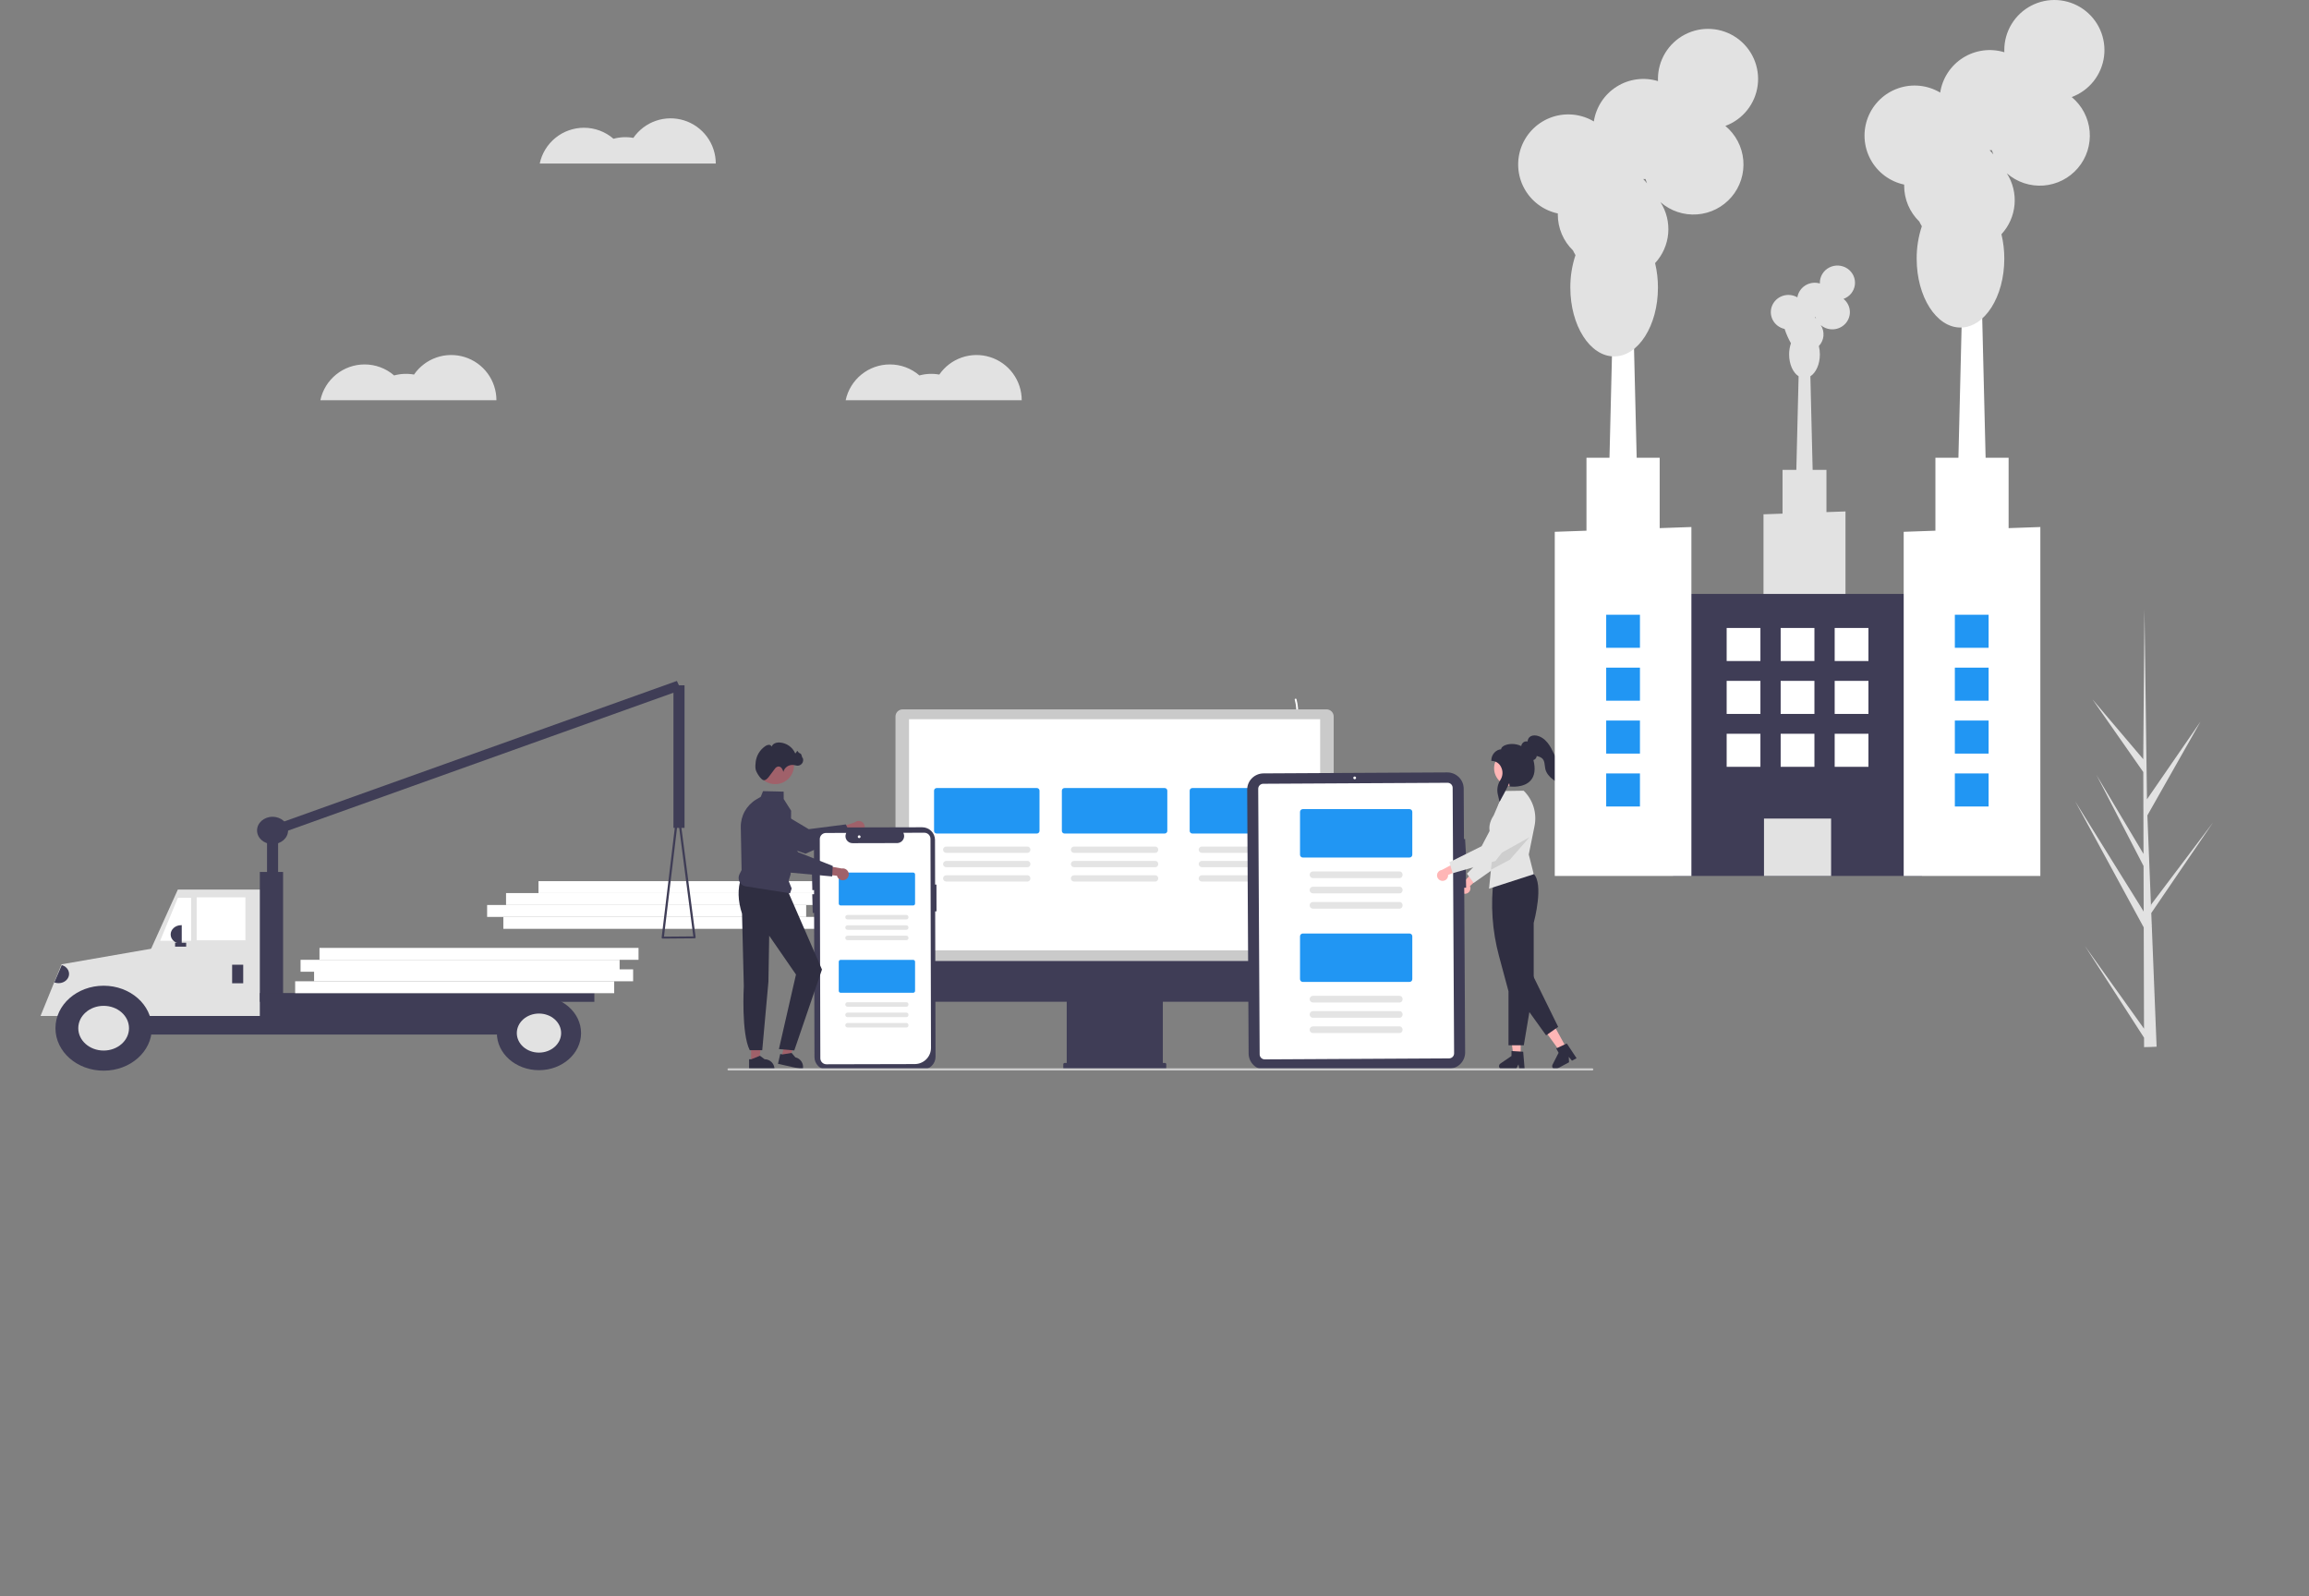 <svg width="800" height="553" viewBox="0 0 800 553" fill="none" xmlns="http://www.w3.org/2000/svg">
<rect x="0" y="0" width="800" height="553" fill="#808080" stroke="none"/>
<path d="M742.838 356.405L722.347 327.738L742.848 359.528L742.859 362.795C744.321 362.779 745.768 362.73 747.2 362.646L745.529 320.685L745.551 320.361L745.513 320.299L745.354 316.334L766.779 284.915L745.332 313.365L745.268 314.204L744.005 282.501L762.424 249.994L743.861 276.931L742.998 211.219L742.994 211L742.991 211.215L742.57 263.025L724.97 242.295L742.586 267.487L742.667 295.863L726.337 268.457L742.676 300.035L742.722 315.814L719 277.655L742.74 321.318L742.838 356.405Z" fill="#E2E2E2"/>
<path d="M174.395 321.809H284.934V317.68H174.395V321.809Z" fill="white"/>
<path d="M168.774 317.68H279.312V313.551H168.774V317.68Z" fill="white"/>
<path d="M175.329 313.551H285.867V309.422H175.329V313.551Z" fill="white"/>
<path d="M186.571 309.422H297.109V305.293H186.571V309.422Z" fill="white"/>
<path d="M92.517 311.068H96.356V287.046H92.517V311.068Z" fill="#3F3D56"/>
<path d="M92.506 286.742L93.949 289.876L235.972 239.06L234.528 235.925L92.506 286.742Z" fill="#3F3D56"/>
<path d="M21.516 346.931H54.906V335.427H21.516V346.931Z" fill="#3F3D56"/>
<path d="M24.588 358.434H189.234V345.577H24.588V358.434Z" fill="#3F3D56"/>
<path d="M51.645 352.006H91.175V308.192H61.623L51.645 330.29V352.006Z" fill="#E2E2E2"/>
<path d="M68.148 325.785H85.035V310.899H68.148V325.785Z" fill="white"/>
<path d="M55.484 325.954H66.231V311.068H61.625L55.484 325.954Z" fill="white"/>
<path d="M80.428 340.672H84.266V334.244H80.428V340.672Z" fill="#3F3D56"/>
<path d="M62.965 326.969H62.773C61.806 326.969 60.879 326.631 60.195 326.028C59.511 325.425 59.127 324.608 59.127 323.755C59.127 322.903 59.511 322.085 60.195 321.482C60.879 320.88 61.806 320.541 62.773 320.541H62.965V326.969Z" fill="#3F3D56"/>
<path d="M36.295 345.529C33.441 345.561 30.632 346.16 28.076 347.282C25.521 348.403 23.285 350.018 21.536 352.006H14.035L21.327 334.099L55.293 328.194L54.333 352.006H51.054C49.305 350.018 47.069 348.403 44.514 347.282C41.958 346.16 39.149 345.561 36.295 345.529Z" fill="#E2E2E2"/>
<path d="M35.91 370.952C45.13 370.952 52.605 364.363 52.605 356.235C52.605 348.107 45.13 341.518 35.91 341.518C26.689 341.518 19.215 348.107 19.215 356.235C19.215 364.363 26.689 370.952 35.91 370.952Z" fill="#3F3D56"/>
<path d="M35.908 363.981C40.761 363.981 44.695 360.513 44.695 356.235C44.695 351.957 40.761 348.489 35.908 348.489C31.055 348.489 27.121 351.957 27.121 356.235C27.121 360.513 31.055 363.981 35.908 363.981Z" fill="#E2E2E2"/>
<path d="M186.736 370.783C194.791 370.783 201.32 365.027 201.32 357.927C201.32 350.826 194.791 345.07 186.736 345.07C178.682 345.07 172.152 350.826 172.152 357.927C172.152 365.027 178.682 370.783 186.736 370.783Z" fill="#3F3D56"/>
<path d="M186.738 364.693C190.978 364.693 194.414 361.664 194.414 357.927C194.414 354.19 190.978 351.16 186.738 351.16C182.499 351.16 179.062 354.19 179.062 357.927C179.062 361.664 182.499 364.693 186.738 364.693Z" fill="#E2E2E2"/>
<path d="M90.022 353.359H98.082L98.082 302.102H90.022V353.359Z" fill="#3F3D56"/>
<path d="M90.025 347.1H205.93V344.055H90.025V347.1Z" fill="#3F3D56"/>
<path d="M60.666 327.984H64.504V326.631H60.666V327.984Z" fill="#3F3D56"/>
<path d="M229.338 325.082C229.302 325.047 229.274 325.005 229.257 324.96C229.24 324.914 229.235 324.866 229.24 324.819L234.533 280.694C234.543 280.612 234.588 280.535 234.658 280.479C234.728 280.423 234.819 280.392 234.913 280.392H234.915C235.009 280.392 235.1 280.422 235.171 280.477C235.241 280.533 235.286 280.609 235.297 280.691L241.021 324.724C241.027 324.772 241.022 324.819 241.006 324.865C240.99 324.91 240.963 324.951 240.927 324.987C240.892 325.023 240.848 325.051 240.799 325.071C240.75 325.09 240.697 325.101 240.643 325.101L229.626 325.193H229.622C229.569 325.193 229.516 325.183 229.467 325.164C229.418 325.145 229.374 325.117 229.338 325.082ZM234.931 283.819L230.049 324.513L240.21 324.428L234.931 283.819Z" fill="#3F3D56"/>
<path d="M21.398 334.36L21.578 334.42C22.482 334.722 23.214 335.328 23.611 336.105C24.009 336.882 24.04 337.766 23.698 338.564C23.356 339.361 22.669 340.006 21.788 340.356C20.906 340.707 19.903 340.734 18.998 340.433L18.819 340.373L21.398 334.36Z" fill="#3F3D56"/>
<path d="M233.334 286.835H237.172V237.439H233.334V286.835Z" fill="#3F3D56"/>
<path d="M94.436 292.46C97.403 292.46 99.809 290.339 99.809 287.723C99.809 285.107 97.403 282.986 94.436 282.986C91.468 282.986 89.062 285.107 89.062 287.723C89.062 290.339 91.468 292.46 94.436 292.46Z" fill="#3F3D56"/>
<path d="M102.262 344.105H212.801V339.976H102.262V344.105Z" fill="white"/>
<path d="M108.821 339.977H219.359V335.848H108.821V339.977Z" fill="white"/>
<path d="M104.137 336.673H214.676V332.544H104.137V336.673Z" fill="white"/>
<path d="M110.692 332.544H221.23V328.415H110.692V332.544Z" fill="white"/>
<g clip-path="url(#clip0_2525_565)">
<path d="M508.015 309.612C508.286 309.546 508.539 309.421 508.757 309.248C508.974 309.075 509.15 308.856 509.273 308.608C509.396 308.36 509.462 308.088 509.468 307.811C509.473 307.535 509.417 307.261 509.304 307.008L514.258 302.418L510.831 301.602L506.651 306.086C506.235 306.303 505.914 306.663 505.748 307.098C505.583 307.534 505.584 308.014 505.752 308.449C505.92 308.884 506.244 309.242 506.661 309.456C507.078 309.671 507.56 309.726 508.015 309.612Z" fill="#FFB6B6"/>
<path d="M510.572 305.915L508.262 302.688L516.941 293.796L518.956 279.78C519.056 279.087 519.308 278.424 519.696 277.839C520.083 277.254 520.595 276.76 521.197 276.393C521.798 276.026 522.474 275.795 523.176 275.715C523.878 275.636 524.589 275.711 525.259 275.934C526.467 276.339 527.465 277.203 528.031 278.335C528.598 279.468 528.688 280.776 528.282 281.975L523.14 297.085L510.572 305.915Z" fill="#E4E4E4"/>
<path d="M526.871 365.635H524.306L523.086 355.834L526.872 355.835L526.871 365.635Z" fill="#FFB6B6"/>
<path d="M528.249 370.46H526.429L526.104 368.757L525.272 370.46H520.445C520.213 370.46 519.988 370.386 519.801 370.251C519.615 370.115 519.477 369.923 519.409 369.705C519.34 369.486 519.343 369.251 519.419 369.034C519.494 368.818 519.638 368.63 519.828 368.5L523.683 365.863V364.142L527.738 364.382L528.249 370.46Z" fill="#2F2E41"/>
<path d="M542.695 363.05L540.442 364.264L534.641 356.233L537.966 354.441L542.695 363.05Z" fill="#FFB6B6"/>
<path d="M546.237 366.634L544.638 367.496L543.531 366.155L543.622 368.044L539.381 370.329C539.178 370.439 538.945 370.481 538.715 370.45C538.486 370.419 538.273 370.316 538.107 370.157C537.941 369.997 537.831 369.789 537.792 369.563C537.754 369.337 537.79 369.105 537.894 368.9L540.008 364.758L539.177 363.247L542.855 361.538L546.237 366.634Z" fill="#2F2E41"/>
<path d="M527.951 362.146H522.65V343.447L519.368 331.257C517.012 322.54 516.386 313.452 517.525 304.498L517.529 304.462L517.558 304.438C517.642 304.368 526.042 297.488 531.355 302.751C534.936 306.298 531.571 319.054 531.382 319.754V341.743L527.951 362.146Z" fill="#2F2E41"/>
<path d="M527.939 273.981L527.911 273.953L521.152 274.055L517.543 282.445C514.202 287.584 517.397 290.507 517.621 290.97L516.982 297.277L516.571 301.345L515.91 307.895L531.401 302.882L529.678 296.045L531.669 286.183C532.112 284.002 532.002 281.747 531.352 279.618C530.701 277.489 529.528 275.552 527.939 273.981Z" fill="#E4E4E4"/>
<path d="M524.789 343.544L535.679 358.716L539.857 355.774L530.762 337.261L524.789 343.544Z" fill="#2F2E41"/>
<path d="M523.9 272.351C527.347 272.351 530.141 269.583 530.141 266.17C530.141 262.756 527.347 259.989 523.9 259.989C520.454 259.989 517.66 262.756 517.66 266.17C517.66 269.583 520.454 272.351 523.9 272.351Z" fill="#FFB6B6"/>
<path opacity="0.1" d="M529.917 290.082L523.111 297.86L516.57 301.345L516.982 297.277L520.833 295.135L529.917 290.082Z" fill="black"/>
<path d="M519.527 277.753L518.942 275.212C518.75 274.361 518.731 273.481 518.887 272.623C519.043 271.766 519.371 270.948 519.852 270.217C520.293 269.529 520.539 268.735 520.564 267.92C520.589 267.105 520.391 266.298 519.993 265.585C519.699 265.008 519.251 264.522 518.699 264.177C518.147 263.833 517.511 263.643 516.859 263.63H516.703V263.475C516.703 261.259 518.447 259.695 520.068 259.605C520.127 259.144 520.457 258.73 521.032 258.402C522.404 257.618 525.058 257.448 527.064 258.493C527.101 258.155 527.229 257.834 527.436 257.562C527.643 257.291 527.92 257.08 528.237 256.952C528.567 256.839 528.922 256.818 529.262 256.894C529.291 256.338 529.523 255.812 529.914 255.412C530.468 254.881 531.356 254.679 532.351 254.857C533.718 255.103 535.065 255.965 536.144 257.286C537.101 258.457 537.766 259.837 538.408 261.171C539.04 262.483 539.693 263.84 540.64 264.989C541.678 266.248 542.963 267.063 544.26 267.286C545.772 267.545 547.325 266.928 548.035 265.786L548.176 265.559L548.304 265.793C549.102 267.246 548.776 269.241 547.528 270.539C546.409 271.702 544.653 272.295 542.832 272.122C541.29 271.977 539.735 271.328 538.21 270.194C536.695 269.067 535.758 267.822 535.426 266.492C535.332 266.08 535.266 265.663 535.225 265.244C535.122 264.364 535.025 263.534 534.479 262.922C533.988 262.373 533.228 262.135 532.555 261.955L532.423 261.919C532.399 262.167 532.32 262.407 532.193 262.621C532.066 262.836 531.893 263.02 531.687 263.162C531.563 263.236 531.426 263.288 531.284 263.315C532.065 266.428 531.744 268.812 530.329 270.401C527.941 273.084 523.351 272.532 523.157 272.507L523.028 272.491L523.021 272.362C523.004 272.016 522.961 271.672 522.893 271.332C522.236 272.901 520.025 277.05 519.729 277.468L519.527 277.753Z" fill="#2F2E41"/>
<path d="M299.16 287.734C298.978 287.971 298.745 288.166 298.478 288.305C298.211 288.444 297.917 288.524 297.616 288.538C297.315 288.552 297.014 288.5 296.735 288.387C296.456 288.273 296.206 288.101 296.002 287.881L289.281 290.776L289.936 287.06L296.217 284.881C296.613 284.565 297.111 284.404 297.618 284.429C298.125 284.453 298.605 284.661 298.968 285.012C299.331 285.364 299.551 285.835 299.586 286.337C299.622 286.838 299.47 287.335 299.16 287.734Z" fill="#A0616A"/>
<path d="M294.677 288.894L279.068 295.781L279.034 295.769L261.243 289.489C259.918 288.803 258.908 287.641 258.419 286.242C257.931 284.842 258.001 283.31 258.615 281.96C258.956 281.214 259.452 280.548 260.071 280.005C260.691 279.463 261.419 279.057 262.208 278.813C262.997 278.57 263.829 278.494 264.65 278.593C265.471 278.691 266.261 278.96 266.969 279.382L280.209 287.282L293.047 285.634L294.677 288.894Z" fill="#3F3D56"/>
<path d="M447.27 254.129C449.181 250.531 449.652 246.353 448.59 242.426C448.484 242.037 449.099 241.896 449.205 242.284C450.302 246.372 449.803 250.72 447.807 254.459C447.616 254.815 447.081 254.483 447.27 254.129Z" fill="white"/>
<path d="M310.262 335.294H462.083V248.233C462.082 247.581 461.82 246.955 461.354 246.494C460.889 246.033 460.257 245.773 459.599 245.772H312.746C312.087 245.773 311.456 246.033 310.99 246.494C310.524 246.955 310.262 247.581 310.262 248.233V335.294Z" fill="#CACACA"/>
<path d="M457.393 249.175H314.953V329.274H457.393V249.175Z" fill="white"/>
<path d="M310.129 332.939V343.682C310.129 344.128 310.217 344.569 310.39 344.98C310.562 345.392 310.814 345.766 311.132 346.081C311.45 346.396 311.827 346.645 312.243 346.816C312.658 346.986 313.103 347.074 313.553 347.074H369.589V368.277H368.844C368.786 368.277 368.728 368.288 368.674 368.31C368.62 368.332 368.571 368.365 368.53 368.406C368.489 368.447 368.456 368.495 368.433 368.549C368.411 368.602 368.4 368.659 368.4 368.717V370.192C368.4 370.25 368.411 370.307 368.433 370.36C368.456 370.414 368.489 370.463 368.53 370.503C368.571 370.544 368.62 370.577 368.674 370.599C368.728 370.621 368.786 370.632 368.844 370.632H403.631C403.689 370.632 403.747 370.621 403.801 370.599C403.855 370.577 403.904 370.544 403.945 370.503C403.987 370.463 404.019 370.414 404.042 370.36C404.064 370.307 404.076 370.25 404.076 370.192V368.717C404.076 368.659 404.064 368.602 404.042 368.549C404.019 368.495 403.987 368.447 403.945 368.406C403.904 368.365 403.855 368.332 403.801 368.31C403.747 368.288 403.689 368.277 403.631 368.277H402.886V347.074H458.922C459.372 347.074 459.817 346.986 460.233 346.816C460.648 346.645 461.025 346.396 461.343 346.081C461.661 345.766 461.914 345.392 462.086 344.98C462.258 344.569 462.346 344.128 462.346 343.682V332.939L310.129 332.939Z" fill="#3F3D56"/>
<path d="M359.245 288.787H324.533C324.292 288.787 324.06 288.692 323.889 288.522C323.718 288.353 323.621 288.123 323.621 287.883V273.933C323.621 273.693 323.718 273.463 323.889 273.294C324.06 273.124 324.292 273.029 324.533 273.029H359.245C359.487 273.029 359.719 273.124 359.89 273.294C360.061 273.463 360.157 273.693 360.157 273.933V287.883C360.157 288.123 360.061 288.353 359.89 288.522C359.719 288.692 359.487 288.787 359.245 288.787Z" fill="#2196F3"/>
<path d="M355.938 295.48H327.837C327.547 295.48 327.268 295.365 327.063 295.162C326.858 294.959 326.742 294.683 326.742 294.395C326.742 294.108 326.858 293.832 327.063 293.628C327.268 293.425 327.547 293.311 327.837 293.311H355.938C357.35 293.291 357.364 295.499 355.938 295.48Z" fill="#E4E4E4"/>
<path d="M355.938 300.45H327.837C327.547 300.45 327.268 300.336 327.063 300.132C326.858 299.929 326.742 299.653 326.742 299.365C326.742 299.078 326.858 298.802 327.063 298.599C327.268 298.395 327.547 298.281 327.837 298.281H355.938C357.35 298.261 357.364 300.47 355.938 300.45Z" fill="#E4E4E4"/>
<path d="M355.938 305.421H327.837C327.547 305.421 327.268 305.306 327.063 305.103C326.858 304.9 326.742 304.624 326.742 304.336C326.742 304.048 326.858 303.773 327.063 303.569C327.268 303.366 327.547 303.252 327.837 303.252H355.938C357.35 303.232 357.364 305.44 355.938 305.421Z" fill="#E4E4E4"/>
<path d="M403.526 288.787H368.815C368.573 288.787 368.341 288.692 368.17 288.522C367.999 288.353 367.903 288.123 367.902 287.883V273.933C367.903 273.693 367.999 273.463 368.17 273.294C368.341 273.124 368.573 273.029 368.815 273.029H403.526C403.768 273.029 404 273.124 404.171 273.294C404.342 273.463 404.438 273.693 404.439 273.933V287.883C404.438 288.123 404.342 288.353 404.171 288.522C404 288.692 403.768 288.787 403.526 288.787Z" fill="#2196F3"/>
<path d="M400.223 295.48H372.122C371.832 295.48 371.553 295.365 371.348 295.162C371.143 294.959 371.027 294.683 371.027 294.395C371.027 294.108 371.143 293.832 371.348 293.628C371.553 293.425 371.832 293.311 372.122 293.311H400.223C401.635 293.291 401.649 295.499 400.223 295.48Z" fill="#E4E4E4"/>
<path d="M400.223 300.45H372.122C371.832 300.45 371.553 300.336 371.348 300.132C371.143 299.929 371.027 299.653 371.027 299.365C371.027 299.078 371.143 298.802 371.348 298.599C371.553 298.395 371.832 298.281 372.122 298.281H400.223C401.635 298.261 401.649 300.47 400.223 300.45Z" fill="#E4E4E4"/>
<path d="M400.223 305.421H372.122C371.832 305.421 371.553 305.306 371.348 305.103C371.143 304.9 371.027 304.624 371.027 304.336C371.027 304.048 371.143 303.773 371.348 303.569C371.553 303.366 371.832 303.252 372.122 303.252H400.223C401.635 303.232 401.649 305.44 400.223 305.421Z" fill="#E4E4E4"/>
<path d="M447.811 288.787H413.1C412.858 288.787 412.626 288.692 412.455 288.522C412.284 288.353 412.188 288.123 412.188 287.883V273.933C412.188 273.693 412.284 273.463 412.455 273.294C412.626 273.124 412.858 273.029 413.1 273.029H447.811C448.053 273.029 448.285 273.124 448.456 273.294C448.627 273.463 448.723 273.693 448.724 273.933V287.883C448.723 288.123 448.627 288.353 448.456 288.522C448.285 288.692 448.053 288.787 447.811 288.787Z" fill="#2196F3"/>
<path d="M444.505 295.48H416.403C416.113 295.48 415.835 295.365 415.629 295.162C415.424 294.959 415.309 294.683 415.309 294.395C415.309 294.108 415.424 293.832 415.629 293.628C415.835 293.425 416.113 293.311 416.403 293.311H444.505C445.917 293.291 445.931 295.499 444.505 295.48Z" fill="#E4E4E4"/>
<path d="M444.507 300.45H416.405C416.115 300.449 415.837 300.335 415.633 300.132C415.428 299.928 415.312 299.653 415.312 299.365C415.312 299.078 415.428 298.803 415.633 298.599C415.837 298.396 416.115 298.281 416.405 298.281H444.507C445.919 298.261 445.933 300.47 444.507 300.45Z" fill="#E4E4E4"/>
<path d="M444.505 305.421H416.403C416.113 305.421 415.835 305.306 415.629 305.103C415.424 304.9 415.309 304.624 415.309 304.336C415.309 304.048 415.424 303.773 415.629 303.569C415.835 303.366 416.113 303.252 416.403 303.252H444.505C445.917 303.232 445.931 305.44 444.505 305.421Z" fill="#E4E4E4"/>
<path d="M507.126 273.217L507.221 290.704L507.608 290.682L507.976 297.156L507.258 297.195L507.277 301.084L507.853 301.073L507.969 307.552L507.314 307.564L507.626 364.625C507.633 366.119 507.041 367.554 505.98 368.617C504.919 369.679 503.476 370.281 501.968 370.291L438.333 370.632C436.825 370.639 435.375 370.053 434.303 369.002C433.23 367.951 432.623 366.522 432.613 365.028L432.113 273.62C432.107 272.126 432.699 270.69 433.759 269.628C434.82 268.566 436.263 267.964 437.771 267.954L501.406 267.613C502.914 267.607 504.364 268.193 505.436 269.244C506.508 270.294 507.116 271.723 507.126 273.217Z" fill="#3F3D56"/>
<path d="M502.059 366.696L438.201 367.039C437.736 367.041 437.289 366.86 436.958 366.536C436.628 366.212 436.44 365.772 436.437 365.311L435.934 273.296C435.932 272.835 436.114 272.393 436.441 272.066C436.768 271.738 437.213 271.553 437.678 271.55L501.537 271.207C502.002 271.205 502.448 271.385 502.779 271.709C503.109 272.033 503.297 272.474 503.3 272.934L503.803 364.949C503.805 365.41 503.623 365.852 503.296 366.18C502.969 366.507 502.524 366.693 502.059 366.696Z" fill="white"/>
<path d="M469.355 269.99C469.622 269.99 469.839 269.775 469.839 269.51C469.839 269.245 469.622 269.031 469.355 269.031C469.088 269.031 468.871 269.245 468.871 269.51C468.871 269.775 469.088 269.99 469.355 269.99Z" fill="white"/>
<path d="M488.349 297.106H451.389C451.132 297.106 450.885 297.004 450.703 296.824C450.521 296.643 450.418 296.399 450.418 296.144V281.289C450.418 281.034 450.521 280.79 450.703 280.609C450.885 280.429 451.132 280.327 451.389 280.327H488.349C488.606 280.327 488.853 280.429 489.036 280.609C489.218 280.79 489.32 281.034 489.32 281.289V296.144C489.32 296.399 489.218 296.643 489.036 296.824C488.853 297.004 488.606 297.106 488.349 297.106Z" fill="#2196F3"/>
<path d="M484.829 304.231H454.908C454.599 304.231 454.302 304.11 454.084 303.893C453.865 303.677 453.742 303.383 453.742 303.077C453.742 302.77 453.865 302.477 454.084 302.26C454.302 302.044 454.599 301.922 454.908 301.922H484.829C486.332 301.901 486.347 304.252 484.829 304.231Z" fill="#E4E4E4"/>
<path d="M484.831 309.524H454.91C454.601 309.523 454.305 309.402 454.087 309.185C453.869 308.969 453.746 308.675 453.746 308.369C453.746 308.063 453.869 307.77 454.087 307.553C454.305 307.337 454.601 307.215 454.91 307.214H484.831C486.334 307.194 486.349 309.545 484.831 309.524Z" fill="#E4E4E4"/>
<path d="M484.829 314.816H454.908C454.599 314.816 454.302 314.695 454.084 314.478C453.865 314.262 453.742 313.968 453.742 313.662C453.742 313.355 453.865 313.062 454.084 312.845C454.302 312.629 454.599 312.507 454.908 312.507H484.829C486.332 312.486 486.347 314.837 484.829 314.816Z" fill="#E4E4E4"/>
<path d="M488.349 340.208H451.389C451.132 340.208 450.885 340.106 450.703 339.926C450.521 339.745 450.418 339.501 450.418 339.246V324.391C450.418 324.136 450.521 323.892 450.703 323.711C450.885 323.531 451.132 323.429 451.389 323.429H488.349C488.606 323.429 488.853 323.531 489.036 323.711C489.218 323.892 489.32 324.136 489.32 324.391V339.246C489.32 339.501 489.218 339.746 489.036 339.926C488.853 340.106 488.606 340.208 488.349 340.208Z" fill="#2196F3"/>
<path d="M484.829 347.333H454.908C454.599 347.333 454.302 347.212 454.084 346.995C453.865 346.779 453.742 346.485 453.742 346.179C453.742 345.873 453.865 345.579 454.084 345.362C454.302 345.146 454.599 345.024 454.908 345.024H484.829C486.332 345.003 486.347 347.354 484.829 347.333Z" fill="#E4E4E4"/>
<path d="M484.831 352.626H454.91C454.601 352.625 454.305 352.504 454.087 352.287C453.869 352.071 453.746 351.777 453.746 351.471C453.746 351.165 453.869 350.872 454.087 350.655C454.305 350.439 454.601 350.317 454.91 350.317H484.831C486.334 350.296 486.349 352.647 484.831 352.626Z" fill="#E4E4E4"/>
<path d="M484.829 357.918H454.908C454.599 357.918 454.302 357.797 454.084 357.58C453.865 357.364 453.742 357.07 453.742 356.764C453.742 356.457 453.865 356.164 454.084 355.947C454.302 355.731 454.599 355.609 454.908 355.609H484.829C486.332 355.588 486.347 357.939 484.829 357.918Z" fill="#E4E4E4"/>
<path d="M324.133 366.142L324.011 315.749L324.474 315.748L324.452 306.48L323.988 306.481L323.95 291.009C323.949 290.431 323.832 289.859 323.608 289.326C323.383 288.792 323.055 288.308 322.641 287.9C322.228 287.493 321.737 287.17 321.198 286.95C320.658 286.73 320.08 286.618 319.497 286.619L286.437 286.698C285.854 286.7 285.276 286.815 284.738 287.037C284.2 287.26 283.711 287.585 283.299 287.994C282.887 288.404 282.561 288.89 282.339 289.424C282.117 289.959 282.004 290.531 282.005 291.109L282.032 301.897L281.293 301.915L281.456 308.396L282.047 308.381L282.051 309.811L281.422 309.826L281.585 316.307L282.067 316.295L282.189 366.242C282.189 366.821 282.305 367.393 282.529 367.927C282.753 368.461 283.081 368.945 283.495 369.353C283.909 369.761 284.4 370.084 284.94 370.304C285.48 370.523 286.058 370.635 286.642 370.632L319.701 370.553C320.879 370.549 322.007 370.082 322.838 369.255C323.669 368.428 324.135 367.309 324.133 366.142Z" fill="#3F3D56"/>
<path d="M285.632 368.616C285.22 368.469 284.863 368.2 284.611 367.846C284.358 367.491 284.222 367.068 284.22 366.634L284.035 290.708C284.034 290.149 284.257 289.612 284.655 289.216C285.053 288.819 285.594 288.596 286.159 288.594L293.193 288.578L293.106 288.79C292.955 289.16 292.898 289.56 292.94 289.957C292.982 290.353 293.121 290.733 293.347 291.063C293.572 291.394 293.876 291.664 294.231 291.851C294.587 292.037 294.983 292.134 295.386 292.133L310.996 292.096C311.385 292.062 311.76 291.939 312.091 291.735C312.423 291.531 312.701 291.253 312.904 290.923C313.104 290.598 313.223 290.232 313.252 289.853C313.282 289.474 313.22 289.094 313.073 288.743L312.985 288.53L320.251 288.513C320.815 288.512 321.357 288.733 321.757 289.128C322.157 289.522 322.383 290.057 322.385 290.616L322.562 363.056C322.563 364.54 321.971 365.963 320.915 367.015C319.858 368.066 318.424 368.659 316.927 368.665L286.354 368.738C286.108 368.739 285.864 368.697 285.632 368.616Z" fill="white"/>
<path d="M297.675 290.377C297.943 290.377 298.159 290.163 298.159 289.898C298.159 289.633 297.943 289.418 297.675 289.418C297.408 289.418 297.191 289.633 297.191 289.898C297.191 290.163 297.408 290.377 297.675 290.377Z" fill="white"/>
<path d="M316.382 313.712H291.266C291.091 313.711 290.923 313.642 290.799 313.52C290.675 313.397 290.606 313.231 290.605 313.058V302.963C290.606 302.79 290.675 302.623 290.799 302.501C290.923 302.378 291.091 302.309 291.266 302.309H316.382C316.557 302.309 316.725 302.378 316.849 302.501C316.973 302.623 317.042 302.79 317.043 302.963V313.058C317.042 313.231 316.973 313.397 316.849 313.52C316.725 313.642 316.557 313.711 316.382 313.712Z" fill="#2196F3"/>
<path d="M313.991 318.554H293.657C293.553 318.554 293.45 318.534 293.353 318.495C293.257 318.455 293.17 318.397 293.096 318.325C293.022 318.252 292.964 318.165 292.924 318.07C292.884 317.975 292.863 317.872 292.863 317.769C292.863 317.666 292.884 317.564 292.924 317.469C292.964 317.373 293.022 317.287 293.096 317.214C293.17 317.141 293.257 317.083 293.353 317.044C293.45 317.004 293.553 316.984 293.657 316.984H313.991C315.012 316.97 315.023 318.568 313.991 318.554Z" fill="#E4E4E4"/>
<path d="M313.989 322.151H293.655C293.445 322.151 293.244 322.068 293.095 321.921C292.947 321.774 292.863 321.574 292.863 321.366C292.863 321.158 292.947 320.958 293.095 320.811C293.244 320.664 293.445 320.581 293.655 320.581H313.989C315.011 320.567 315.021 322.165 313.989 322.151Z" fill="#E4E4E4"/>
<path d="M313.991 325.747H293.657C293.553 325.747 293.45 325.727 293.353 325.688C293.257 325.649 293.17 325.591 293.096 325.518C293.022 325.445 292.964 325.358 292.924 325.263C292.884 325.168 292.863 325.066 292.863 324.963C292.863 324.859 292.884 324.757 292.924 324.662C292.964 324.567 293.022 324.48 293.096 324.407C293.17 324.334 293.257 324.276 293.353 324.237C293.45 324.198 293.553 324.178 293.657 324.178H313.991C315.012 324.164 315.023 325.762 313.991 325.747Z" fill="#E4E4E4"/>
<path d="M316.382 343.962H291.266C291.091 343.961 290.923 343.892 290.799 343.77C290.675 343.647 290.606 343.481 290.605 343.308V333.213C290.606 333.04 290.675 332.873 290.799 332.751C290.923 332.628 291.091 332.559 291.266 332.559H316.382C316.557 332.559 316.725 332.628 316.849 332.751C316.973 332.873 317.042 333.04 317.043 333.213V343.308C317.042 343.481 316.973 343.647 316.849 343.77C316.725 343.892 316.557 343.961 316.382 343.962Z" fill="#2196F3"/>
<path d="M313.991 348.804H293.657C293.553 348.805 293.45 348.784 293.353 348.745C293.257 348.706 293.17 348.648 293.096 348.575C293.022 348.502 292.964 348.416 292.924 348.32C292.884 348.225 292.863 348.123 292.863 348.02C292.863 347.916 292.884 347.814 292.924 347.719C292.964 347.624 293.022 347.537 293.096 347.464C293.17 347.391 293.257 347.334 293.353 347.294C293.45 347.255 293.553 347.235 293.657 347.235H313.991C315.012 347.221 315.023 348.819 313.991 348.804Z" fill="#E4E4E4"/>
<path d="M313.989 352.401H293.655C293.445 352.401 293.244 352.318 293.095 352.171C292.947 352.024 292.863 351.824 292.863 351.616C292.863 351.408 292.947 351.208 293.095 351.061C293.244 350.914 293.445 350.831 293.655 350.831H313.989C315.011 350.817 315.021 352.415 313.989 352.401Z" fill="#E4E4E4"/>
<path d="M313.991 355.997H293.657C293.553 355.997 293.45 355.977 293.353 355.938C293.257 355.899 293.17 355.841 293.096 355.768C293.022 355.695 292.964 355.608 292.924 355.513C292.884 355.418 292.863 355.316 292.863 355.213C292.863 355.109 292.884 355.007 292.924 354.912C292.964 354.817 293.022 354.73 293.096 354.657C293.17 354.584 293.257 354.526 293.353 354.487C293.45 354.448 293.553 354.428 293.657 354.428H313.991C315.012 354.414 315.023 356.012 313.991 355.997Z" fill="#E4E4E4"/>
<path d="M260.235 367.874L262.964 367.874L264.263 357.447H260.234L260.235 367.874Z" fill="#A0616A"/>
<path d="M259.539 366.992L260.307 366.992L263.306 365.784L264.914 366.992C265.822 366.992 266.694 367.349 267.336 367.985C267.978 368.622 268.339 369.485 268.339 370.384V370.495L259.539 370.495L259.539 366.992Z" fill="#2F2E41"/>
<path d="M270.812 366.171L273.474 366.766L277.06 356.879L273.131 356L270.812 366.171Z" fill="#A0616A"/>
<path d="M270.33 365.158L271.079 365.326L274.273 364.802L275.572 366.331C276.458 366.529 277.229 367.068 277.714 367.829C278.199 368.589 278.359 369.51 278.159 370.387L278.135 370.495L269.551 368.575L270.33 365.158Z" fill="#2F2E41"/>
<path d="M256.78 304.129C255.5 307.952 255.635 312.101 257.087 316.555L257.708 341.628C257.708 341.628 256.783 358.07 259.767 363.856H264.094L266.237 340.126L266.506 324.198L275.783 337.636L269.874 363.468L275.2 363.94L284.789 335.906L272.958 308.708L256.78 304.129Z" fill="#2F2E41"/>
<path d="M273.729 309.511L257.994 307.018C257.581 306.887 257.202 306.67 256.882 306.38C256.562 306.09 256.31 305.735 256.142 305.34C255.973 304.944 255.894 304.517 255.908 304.088C255.922 303.659 256.03 303.238 256.224 302.854L256.937 301.44L256.66 286.587C256.627 284.655 257.107 282.748 258.054 281.058C259.001 279.369 260.38 277.956 262.053 276.962L263.588 276.053L264.363 274.103L271.514 274.275L271.535 276.834L274.096 280.878L274.096 280.895L273.935 302.91L273.229 305.182L274.296 307.825L273.729 309.511Z" fill="#3F3D56"/>
<path d="M268.595 271.677C272.183 271.677 275.092 268.796 275.092 265.242C275.092 261.687 272.183 258.806 268.595 258.806C265.007 258.806 262.098 261.687 262.098 265.242C262.098 268.796 265.007 271.677 268.595 271.677Z" fill="#A0616A"/>
<path d="M261.829 266.645C261.635 265.836 261.724 264.698 261.834 263.884C261.974 262.81 262.34 261.778 262.909 260.853C263.478 259.929 264.236 259.133 265.136 258.518C265.48 258.258 265.89 258.097 266.321 258.051C266.536 258.033 266.751 258.083 266.936 258.194C267.121 258.305 267.265 258.471 267.349 258.668C267.457 258.4 267.62 258.157 267.827 257.953C268.034 257.75 268.28 257.591 268.552 257.486C269.097 257.279 269.683 257.201 270.264 257.258C271.39 257.35 272.47 257.742 273.389 258.393C274.308 259.043 275.032 259.928 275.484 260.954C275.658 261.362 276.143 259.854 276.363 260.24C276.565 260.641 276.917 260.948 277.345 261.094C277.776 261.214 277.951 262.972 278.12 262.562C278.252 262.865 278.304 263.196 278.271 263.524C278.239 263.852 278.123 264.167 277.935 264.439C277.747 264.711 277.492 264.932 277.194 265.08C276.897 265.228 276.566 265.299 276.234 265.287C275.799 265.231 275.368 265.15 274.943 265.042C274.162 264.945 273.373 265.134 272.724 265.573C272.074 266.013 271.61 266.673 271.418 267.429C271.3 266.989 271.11 266.572 270.857 266.192C270.729 266.003 270.557 265.848 270.355 265.738C270.154 265.629 269.929 265.568 269.699 265.562C269.48 265.587 269.267 265.656 269.076 265.765C268.884 265.874 268.717 266.021 268.585 266.196C268.299 266.529 268.084 266.917 267.796 267.248C266.95 268.219 265.807 270.483 264.602 270.318C263.651 270.188 262.093 267.749 261.829 266.645Z" fill="#2F2E41"/>
<path d="M292.815 304.814C292.538 304.933 292.239 304.99 291.938 304.982C291.636 304.974 291.34 304.901 291.071 304.767C290.801 304.633 290.564 304.443 290.377 304.209C290.19 303.975 290.056 303.703 289.987 303.412L282.695 302.683L285.101 299.758L291.656 300.9C292.157 300.816 292.671 300.917 293.101 301.184C293.531 301.451 293.848 301.864 293.991 302.347C294.134 302.829 294.093 303.347 293.876 303.802C293.659 304.256 293.282 304.616 292.815 304.814Z" fill="#A0616A"/>
<path d="M288.329 303.654L271.313 302.101L271.289 302.074L258.871 287.98C258.054 286.74 257.746 285.237 258.011 283.779C258.276 282.321 259.093 281.019 260.295 280.139C260.961 279.653 261.723 279.313 262.53 279.139C263.338 278.966 264.174 278.965 264.983 279.134C265.791 279.304 266.554 279.642 267.222 280.125C267.889 280.608 268.446 281.225 268.855 281.937L276.504 295.24L288.516 300.021L288.329 303.654Z" fill="#3F3D56"/>
<path d="M551.675 370.879H252.417C252.319 370.879 252.225 370.84 252.155 370.771C252.086 370.702 252.047 370.609 252.047 370.512C252.047 370.414 252.086 370.321 252.155 370.252C252.225 370.183 252.319 370.144 252.417 370.144H551.675C551.773 370.144 551.867 370.183 551.937 370.252C552.007 370.321 552.046 370.414 552.046 370.512C552.046 370.609 552.007 370.703 551.937 370.771C551.867 370.84 551.773 370.879 551.675 370.879Z" fill="#CCCCCC"/>
<path d="M499.635 305.186C499.913 305.212 500.193 305.178 500.456 305.085C500.719 304.993 500.958 304.844 501.157 304.65C501.356 304.456 501.509 304.222 501.607 303.963C501.704 303.703 501.743 303.426 501.72 303.151L507.929 300.443L504.967 298.55L499.525 301.411C499.06 301.479 498.637 301.714 498.335 302.071C498.033 302.427 497.874 302.881 497.888 303.347C497.901 303.812 498.086 304.256 498.408 304.595C498.73 304.934 499.167 305.144 499.635 305.186Z" fill="#FFB6B6"/>
<path d="M503.282 302.535L502.18 298.732L513.341 293.186L519.924 280.62C520.25 279.999 520.709 279.456 521.27 279.031C521.831 278.606 522.48 278.308 523.17 278.158C523.86 278.009 524.575 278.012 525.264 278.168C525.953 278.323 526.599 278.626 527.156 279.057C528.162 279.835 528.814 280.977 528.971 282.231C529.127 283.486 528.775 284.75 527.992 285.748L518.092 298.322L503.282 302.535Z" fill="#E4E4E4"/>
</g>
<path d="M611 178.189V249.723H639.406V177.195L632.812 177.426V162.789H628.029L627.241 130.372C629.171 129.14 630.529 126.215 630.529 122.8C630.531 121.819 630.415 120.842 630.182 119.888C631.095 118.92 631.655 117.683 631.774 116.37C631.892 115.057 631.563 113.743 630.837 112.633C631.444 113.152 632.15 113.549 632.915 113.799C633.679 114.048 634.487 114.147 635.291 114.089C636.095 114.031 636.879 113.817 637.597 113.459C638.316 113.102 638.955 112.609 639.477 112.007C640 111.406 640.395 110.709 640.64 109.957C640.885 109.205 640.975 108.413 640.905 107.627C640.835 106.841 640.606 106.076 640.232 105.377C639.857 104.678 639.345 104.058 638.724 103.555C639.768 103.178 640.686 102.527 641.379 101.675C642.072 100.823 642.513 99.801 642.655 98.72C642.796 97.64 642.633 96.542 642.182 95.546C641.731 94.55 641.01 93.694 640.098 93.071C639.185 92.448 638.115 92.082 637.005 92.012C635.895 91.943 634.787 92.172 633.8 92.677C632.814 93.181 631.988 93.94 631.411 94.871C630.834 95.803 630.529 96.872 630.529 97.961C630.529 98.048 630.532 98.135 630.536 98.221C629.7 97.971 628.819 97.9 627.953 98.013C627.087 98.126 626.255 98.42 625.515 98.876C624.775 99.331 624.144 99.937 623.665 100.653C623.185 101.368 622.868 102.176 622.736 103.022C621.977 102.58 621.128 102.305 620.25 102.216C619.371 102.127 618.483 102.226 617.648 102.507C616.812 102.787 616.049 103.243 615.412 103.841C614.774 104.44 614.277 105.167 613.955 105.973C613.633 106.778 613.494 107.643 613.547 108.506C613.601 109.37 613.846 110.211 614.265 110.973C614.684 111.734 615.267 112.398 615.974 112.916C616.681 113.435 617.494 113.797 618.358 113.976C618.357 114.02 618.355 114.063 618.355 114.106C618.92 115.777 619.64 117.394 620.505 118.937C620.082 120.182 619.87 121.487 619.877 122.799C619.877 126.215 621.235 129.14 623.165 130.372L622.377 162.789H617.594V177.958L611 178.189ZM628.738 109.883L628.754 109.884C628.842 109.884 628.929 109.881 629.016 109.877C629.07 110.053 629.133 110.226 629.204 110.395C629.059 110.216 628.903 110.045 628.738 109.883Z" fill="#E2E2E2"/>
<path d="M579.681 303.477H665.914V205.779H579.681V303.477Z" fill="#3F3D56"/>
<path d="M611.173 303.477H634.422V283.606H611.173V303.477Z" fill="#E2E2E2"/>
<path d="M557.277 173.489H567.424L567.061 158.587V158.581L565.733 103.939C564.715 104.549 563.544 104.872 562.35 104.872C561.157 104.872 559.986 104.549 558.968 103.939L557.64 158.581V158.587L557.277 173.489Z" fill="white"/>
<path d="M538.68 184.25V303.477H586.019V182.595L575.031 182.979V158.587H549.668V183.867L538.68 184.25Z" fill="white"/>
<path d="M678.172 173.489H688.317L686.626 103.942C684.44 104.711 682.049 104.711 679.863 103.942L678.172 173.489Z" fill="white"/>
<path d="M659.574 184.25V303.477H706.919V182.595L703.03 182.733L695.925 182.979V158.587H670.563V183.867L659.574 184.25Z" fill="white"/>
<path d="M635.663 229.024H647.359V217.57H635.663V229.024Z" fill="white"/>
<path d="M616.949 229.024H628.645V217.57H616.949V229.024Z" fill="white"/>
<path d="M598.238 229.024H609.934V217.57H598.238V229.024Z" fill="white"/>
<path d="M635.663 247.351H647.359V235.897H635.663V247.351Z" fill="white"/>
<path d="M616.949 247.351H628.645V235.897H616.949V247.351Z" fill="white"/>
<path d="M598.238 247.351H609.934V235.897H598.238V247.351Z" fill="white"/>
<path d="M635.663 265.678H647.359V254.224H635.663V265.678Z" fill="white"/>
<path d="M616.949 265.678H628.645V254.224H616.949V265.678Z" fill="white"/>
<path d="M598.238 265.678H609.934V254.224H598.238V265.678Z" fill="white"/>
<path d="M556.499 224.443H568.195V212.989H556.499V224.443Z" fill="#2196F3"/>
<path d="M556.499 242.77H568.195V231.315H556.499V242.77Z" fill="#2196F3"/>
<path d="M556.499 261.096H568.195V249.642H556.499V261.096Z" fill="#2196F3"/>
<path d="M556.499 279.423H568.195V267.969H556.499V279.423Z" fill="#2196F3"/>
<path d="M677.296 224.443H688.992V212.989H677.296V224.443Z" fill="#2196F3"/>
<path d="M677.296 242.77H688.992V231.315H677.296V242.77Z" fill="#2196F3"/>
<path d="M677.296 261.096H688.992V249.642H677.296V261.096Z" fill="#2196F3"/>
<path d="M677.296 279.423H688.992V267.969H677.296V279.423Z" fill="#2196F3"/>
<path d="M308.318 126.263C312.079 126.258 315.714 127.613 318.555 130.077C320.799 129.464 323.153 129.361 325.442 129.774C327.338 127.024 330.063 124.951 333.22 123.86C336.377 122.768 339.801 122.715 342.991 123.707C346.18 124.7 348.969 126.687 350.949 129.377C352.929 132.068 353.997 135.321 353.997 138.661H293C293.748 135.153 295.677 132.008 298.465 129.751C301.253 127.495 304.731 126.263 308.318 126.263Z" fill="#E2E2E2"/>
<path d="M126.318 126.263C130.079 126.258 133.714 127.613 136.555 130.077C138.799 129.464 141.153 129.361 143.442 129.774C145.338 127.024 148.063 124.951 151.22 123.86C154.377 122.768 157.801 122.715 160.991 123.707C164.18 124.7 166.969 126.687 168.949 129.377C170.929 132.068 171.997 135.321 171.997 138.661H111C111.748 135.153 113.677 132.008 116.465 129.751C119.253 127.495 122.731 126.263 126.318 126.263Z" fill="#E2E2E2"/>
<path d="M202.318 44.263C206.079 44.258 209.714 45.613 212.555 48.077C214.799 47.464 217.153 47.361 219.442 47.774C221.338 45.024 224.063 42.951 227.22 41.859C230.377 40.768 233.801 40.715 236.991 41.707C240.18 42.7 242.969 44.687 244.949 47.377C246.929 50.068 247.997 53.321 247.997 56.661H187C187.748 53.153 189.677 50.008 192.465 47.751C195.253 45.495 198.731 44.263 202.318 44.263Z" fill="#E2E2E2"/>
<path d="M539.743 73.955C539.741 74.081 539.734 74.206 539.734 74.332C539.731 76.652 540.196 78.949 541.1 81.086C542.003 83.222 543.328 85.156 544.994 86.77C545.254 87.325 545.543 87.866 545.861 88.39C544.655 92.014 544.051 95.812 544.071 99.632C544.071 112.805 550.867 123.485 559.25 123.485C567.634 123.485 574.43 112.805 574.43 99.632C574.436 96.778 574.104 93.933 573.441 91.158C576.044 88.341 577.639 84.741 577.977 80.92C578.315 77.1 577.376 73.275 575.307 70.045C577.037 71.557 579.05 72.71 581.229 73.437C583.408 74.164 585.709 74.451 588 74.282C590.291 74.112 592.525 73.49 594.573 72.45C596.621 71.41 598.443 69.973 599.931 68.224C601.42 66.475 602.546 64.447 603.244 62.258C603.943 60.07 604.2 57.765 604 55.477C603.801 53.188 603.149 50.962 602.082 48.928C601.015 46.894 599.555 45.092 597.786 43.626C600.761 42.529 603.378 40.637 605.352 38.156C607.327 35.676 608.585 32.702 608.988 29.557C609.392 26.412 608.925 23.217 607.641 20.318C606.356 17.42 604.301 14.929 601.7 13.116C599.099 11.303 596.05 10.238 592.886 10.035C589.722 9.833 586.563 10.502 583.752 11.969C580.941 13.436 578.586 15.645 576.943 18.356C575.299 21.067 574.43 24.177 574.43 27.348C574.43 27.602 574.438 27.854 574.449 28.105C572.067 27.378 569.556 27.171 567.088 27.5C564.619 27.828 562.249 28.684 560.141 30.01C558.032 31.335 556.233 33.098 554.866 35.181C553.499 37.263 552.596 39.614 552.219 42.076C550.056 40.789 547.638 39.988 545.134 39.729C542.63 39.47 540.099 39.759 537.718 40.576C535.337 41.393 533.162 42.718 531.345 44.46C529.527 46.202 528.111 48.319 527.193 50.663C526.276 53.007 525.879 55.523 526.032 58.036C526.184 60.549 526.882 62.998 528.076 65.214C529.27 67.43 530.932 69.36 532.947 70.87C534.962 72.379 537.281 73.432 539.743 73.955ZM569.37 62.044C569.62 62.044 569.869 62.036 570.117 62.025C570.272 62.538 570.451 63.04 570.652 63.531C570.239 63.01 569.796 62.513 569.325 62.043L569.37 62.044Z" fill="#E2E2E2"/>
<path d="M659.743 63.955C659.741 64.081 659.734 64.206 659.734 64.332C659.731 66.652 660.196 68.949 661.1 71.086C662.003 73.222 663.328 75.156 664.994 76.77C665.254 77.325 665.543 77.866 665.861 78.39C664.655 82.014 664.051 85.812 664.071 89.632C664.071 102.805 670.867 113.485 679.25 113.485C687.634 113.485 694.43 102.805 694.43 89.632C694.436 86.778 694.104 83.933 693.441 81.158C696.044 78.341 697.639 74.741 697.977 70.92C698.315 67.1 697.376 63.275 695.307 60.045C697.037 61.557 699.05 62.71 701.229 63.437C703.408 64.164 705.709 64.451 708 64.282C710.291 64.113 712.525 63.49 714.573 62.45C716.622 61.41 718.443 59.974 719.931 58.224C721.42 56.475 722.546 54.447 723.245 52.259C723.943 50.07 724.2 47.765 724.001 45.477C723.801 43.188 723.149 40.962 722.082 38.928C721.015 36.894 719.555 35.092 717.786 33.626C720.761 32.529 723.378 30.637 725.352 28.156C727.327 25.676 728.585 22.702 728.988 19.557C729.392 16.412 728.925 13.217 727.641 10.318C726.356 7.42 724.301 4.929 721.7 3.116C719.099 1.303 716.05 0.238 712.886 0.035C709.722 -0.167 706.563 0.502 703.752 1.969C700.941 3.436 698.586 5.645 696.943 8.356C695.299 11.068 694.43 14.177 694.43 17.348C694.43 17.602 694.438 17.854 694.449 18.105C692.067 17.378 689.556 17.171 687.088 17.5C684.619 17.828 682.249 18.684 680.141 20.01C678.032 21.335 676.233 23.098 674.866 25.18C673.499 27.262 672.596 29.614 672.219 32.076C670.056 30.789 667.638 29.988 665.134 29.729C662.63 29.47 660.099 29.759 657.718 30.576C655.337 31.393 653.162 32.718 651.345 34.46C649.527 36.202 648.11 38.319 647.193 40.663C646.276 43.007 645.879 45.523 646.032 48.036C646.184 50.549 646.882 52.998 648.076 55.214C649.27 57.431 650.932 59.36 652.947 60.87C654.962 62.379 657.281 63.432 659.743 63.955ZM689.37 52.044C689.62 52.044 689.869 52.036 690.117 52.025C690.272 52.538 690.451 53.04 690.652 53.531C690.239 53.01 689.796 52.513 689.325 52.043L689.37 52.044Z" fill="#E2E2E2"/>
<defs>
<clipPath id="clip0_2525_565">
<rect width="300" height="167.803" fill="white" transform="translate(252.047 203.076)"/>
</clipPath>
</defs>
</svg>
